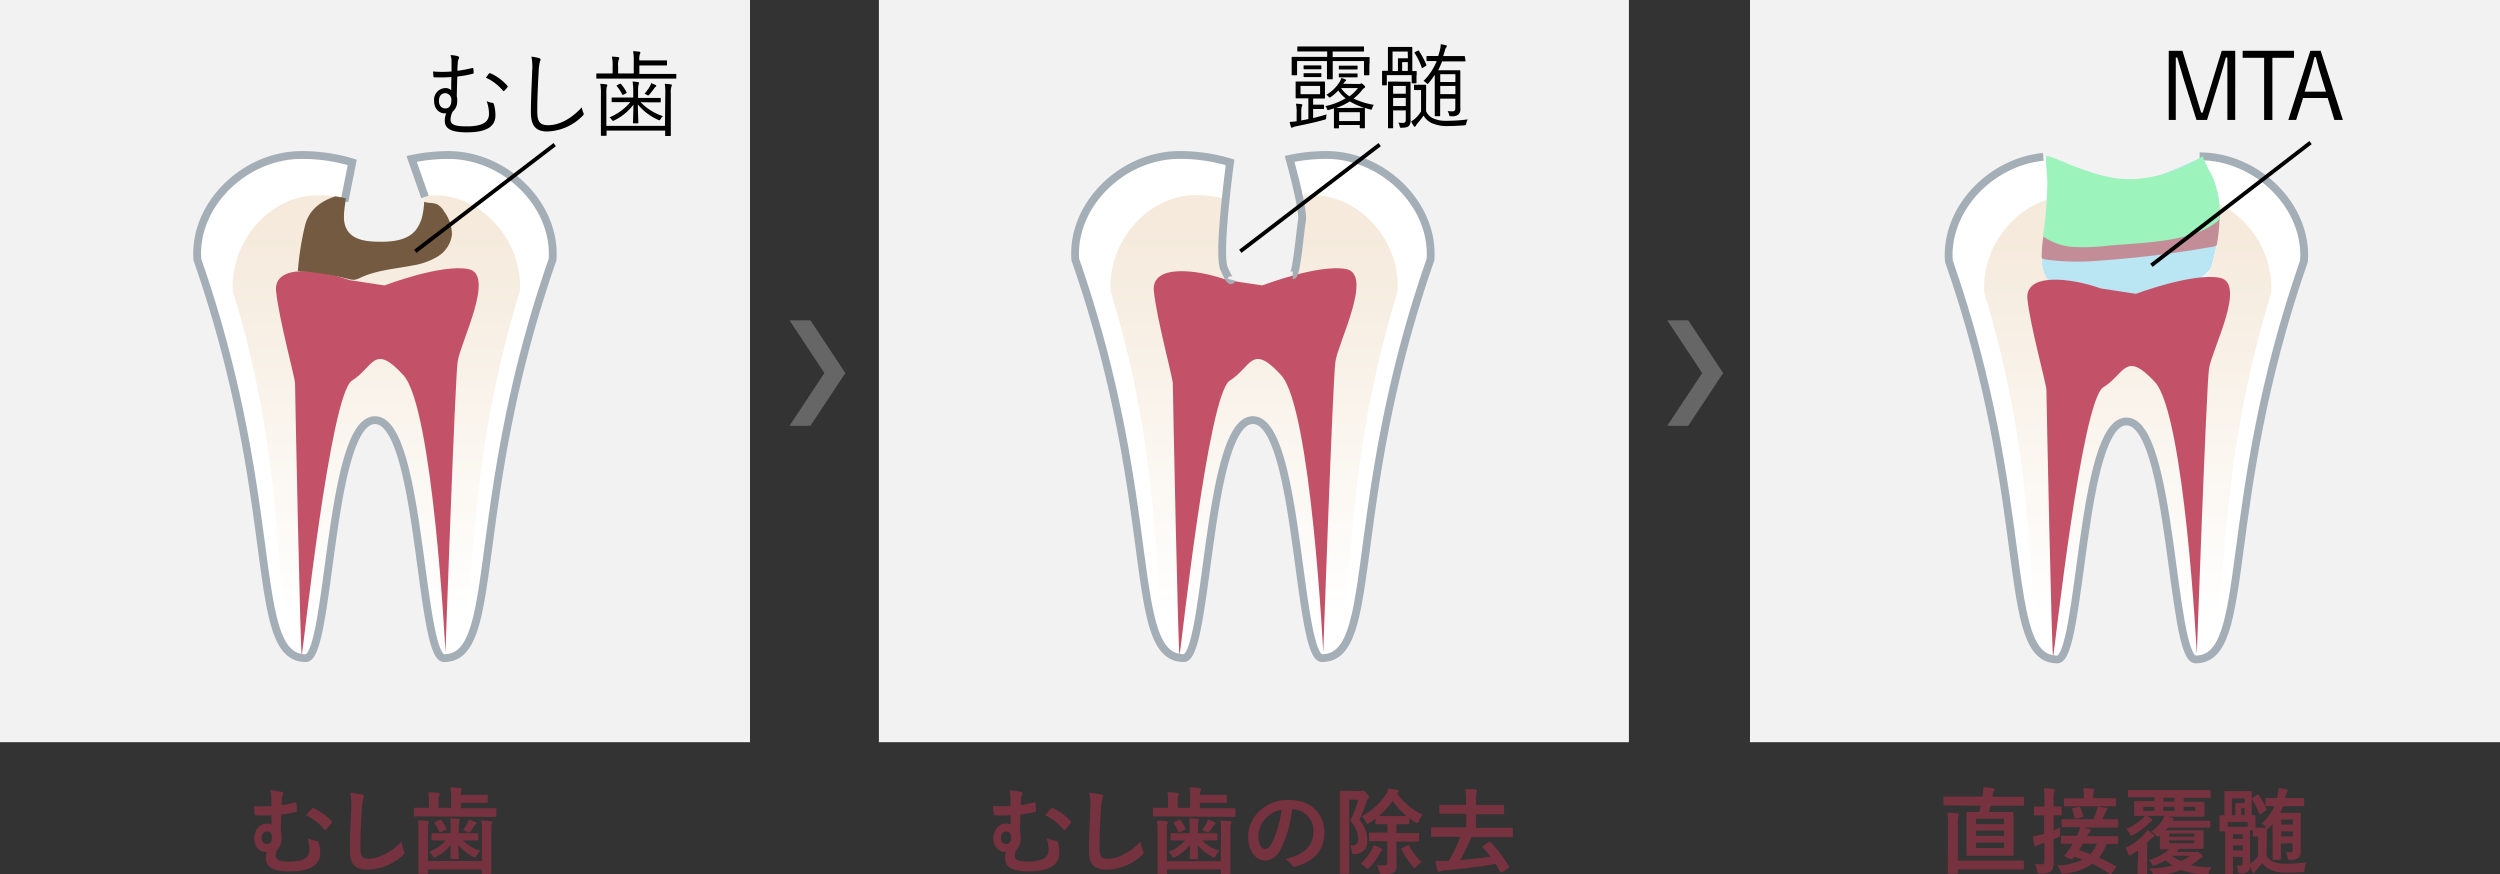 <svg id="レイヤー_1" data-name="レイヤー 1" xmlns="http://www.w3.org/2000/svg" xmlns:xlink="http://www.w3.org/1999/xlink" viewBox="0 0 640 223.8"><rect x="0" y="0" width="640" height="223.8" fill="#333333" stroke="none"/><defs><style>.cls-1{fill:#f2f2f2;}.cls-2{fill:#fff;}.cls-3{fill:url(#名称未設定グラデーション_29);}.cls-4{fill:#c35268;}.cls-14,.cls-5{fill:none;stroke-miterlimit:10;}.cls-5{stroke:#a4aeb7;stroke-width:2px;}.cls-6{fill:#bae5f3;}.cls-7{fill:#c38d97;}.cls-8{fill:url(#名称未設定グラデーション_29-2);}.cls-9{fill:#9cf3bc;}.cls-10{fill:#76323f;}.cls-11{fill:#666;}.cls-12{fill:url(#名称未設定グラデーション_29-3);}.cls-13{fill:#735a41;}.cls-14{stroke:#000;}</style><linearGradient id="名称未設定グラデーション_29" x1="321.06" y1="157.83" x2="321.06" y2="58.79" gradientUnits="userSpaceOnUse"><stop offset="0" stop-color="#fff"/><stop offset="1" stop-color="#f5eadc"/></linearGradient><linearGradient id="名称未設定グラデーション_29-2" x1="544.7" y1="158.26" x2="544.7" y2="59.93" xlink:href="#名称未設定グラデーション_29"/><linearGradient id="名称未設定グラデーション_29-3" x1="96.35" y1="157.83" x2="96.35" y2="58.79" xlink:href="#名称未設定グラデーション_29"/></defs><title>pic--01</title><rect class="cls-1" width="192" height="190"/><rect class="cls-1" x="225" width="192" height="190"/><rect class="cls-1" x="448" width="192" height="190"/><path class="cls-2" d="M339.45,39.67a45.49,45.49,0,0,0-9.46,1,17.58,17.58,0,0,1,2.95,14.1c-.32,1.53.26,14.57-.75,15.76-2.25,2.65-6.29,4-9.76,3.92-2.84-.05-7.66-.11-9.27-2.45-1.34-1.94-.44-17.38-.09-19.71.45-2.93.43-7.5,1.59-10.8A44.54,44.54,0,0,0,302,39.67c-14.76,0-27.76,12.88-26.72,26.8,21.86,62.66,13,102,27.76,102,6.28,0,5.9-60.92,17.7-60.92s11.41,60.92,17.7,60.92c14.76,0,5.9-39.34,27.76-102C367.2,52.55,354.2,39.67,339.45,39.67Z"/><path class="cls-3" d="M336.2,50c-1,0-1.93,0-2.9.13a18.63,18.63,0,0,1-.37,4.68c-.32,1.53-.84,13.85-1.86,15-2.25,2.65-6.17,2.95-9.64,2.88-2.84-.05-6.09-.43-7.7-2.77-1.34-1.94-1-15.3-.68-17.64.07-.46.13-1,.18-1.49a32.5,32.5,0,0,0-7.32-.84C294,50,283.49,61.81,284.33,74.63c17.66,57.68,7.46,93.15,19.38,93.15,5.08,0,7.71-61,17.25-61S332.64,167,337.71,167c11.92,0,2.41-34.73,20.08-92.41C358.63,61.81,348.12,50,336.2,50Z"/><path class="cls-4" d="M314.12,71.7c-7.63-2.78-19.43-4.18-18.74,2.78s4.86,22.28,4.86,23.67,1.39,71,1.73,69.62,7.29-66.84,12.84-70.32,5.55-9.75,13.18-1.39,10.76,71,10.76,71,2.43-69.62,3.12-74.5,9.72-22.28,2.78-23.67-21.51,4.18-21.51,4.18Z"/><path class="cls-5" d="M315.26,71.62s-.24,1-1.9-2.86,1.54-27.19,1.54-27.19A44.46,44.46,0,0,0,302,39.67c-14.76,0-27.76,12.88-26.72,26.8,21.86,62.66,13,102,27.76,102,6.28,0,5.9-60.92,17.7-60.92s11.41,60.92,17.7,60.92c14.76,0,5.9-39.34,27.76-102,1-13.92-12-26.8-26.72-26.8a45.52,45.52,0,0,0-9.35,1s3.65,13.08,3.18,15.71-1.42,14.08-2.37,14.08"/><path class="cls-6" d="M521.93,40.48c4.45-.09,19.19,6.11,22.18,6.39,6,.56,19.48-7.13,20.46-6.7a6,6,0,0,1,2,1.62,19.87,19.87,0,0,1-3.3,29.32,33.14,33.14,0,0,1-11.08,4.65,47.61,47.61,0,0,1-15.14,1.87,23.26,23.26,0,0,1-14-5.45,8.52,8.52,0,0,1-2-2.45c-.88-1.75-.77-3.82-.64-5.78l1.3-19.27c.11-1.62-.59-2.76-.51-4.39C522.09,40.28,521,40.5,521.93,40.48Z"/><path class="cls-2" d="M563.88,40a32.62,32.62,0,0,0,2.3,4.86c3.2,6.63,2.21,14.49.4,21.63-.81,3.21-2,6.71-4.92,8.3a12.42,12.42,0,0,1-5.7,1.1A187.61,187.61,0,0,1,531.13,75a11.61,11.61,0,0,1-4.79-1.24,8.27,8.27,0,0,1-3.58-6.15,28.24,28.24,0,0,1,.41-7.34,123.94,123.94,0,0,0,1.06-13.54c0-1.71-.37-4.25-.38-6.64-14,1-25.95,13.37-24.95,26.74,21.86,62.67,13,102,27.76,102,6.28,0,5.9-60.93,17.7-60.93s11.41,60.93,17.7,60.93c14.76,0,5.9-39.34,27.76-102C590.83,53.15,578.3,40.48,563.88,40Z"/><path class="cls-7" d="M521.56,59.31c5.33-.91,10.79-.12,16.2-.28,10.75-.31,21.18-4.32,31.94-4.24a14,14,0,0,1,.61,3.81,4.72,4.72,0,0,1-1.45,3.47,6.9,6.9,0,0,1-3.43,1.27,269.6,269.6,0,0,1-27.62,3.35,61.46,61.46,0,0,1-11.86,0c-1.34-.17-3.54-.11-4.15-1.42C521.12,63.77,521.5,60.92,521.56,59.31Z"/><path class="cls-8" d="M568.14,52.25a43.06,43.06,0,0,1-1.55,14.28c-.81,3.21-2,6.71-4.92,8.3a12.42,12.42,0,0,1-5.7,1.1A187.61,187.61,0,0,1,531.13,75a11.61,11.61,0,0,1-4.79-1.24,8.27,8.27,0,0,1-3.58-6.15,28.24,28.24,0,0,1,.41-7.34c.41-3,.69-6.06.87-9.11-9.45,2.93-16.78,13-16.07,23.82,17.66,57.68,7.46,93.16,19.38,93.16,5.08,0,7.71-61,17.25-61s11.68,60.28,16.76,60.28c11.92,0,2.41-34.74,20.08-92.42A24.06,24.06,0,0,0,568.14,52.25Z"/><path class="cls-4" d="M537.76,73.83c-7.63-2.73-19.43-4.1-18.74,2.73s4.86,21.87,4.86,23.24,1.39,69.71,1.73,68.34,7.29-65.61,12.84-69,5.55-9.57,13.18-1.37,10.76,69.71,10.76,69.71,2.43-68.34,3.12-73.12,9.72-21.87,2.78-23.24-21.51,4.1-21.51,4.1Z"/><path class="cls-5" d="M523.09,40.14c-13.67,1.36-25.16,13.56-24.18,26.68,21.86,62.67,13,102,27.76,102,6.28,0,5.9-60.93,17.7-60.93s11.41,60.93,17.7,60.93c14.76,0,5.9-39.34,27.76-102,1-13.93-12-26.81-26.72-26.81"/><path class="cls-9" d="M563.88,40a32.62,32.62,0,0,0,2.3,4.86,23.57,23.57,0,0,1,2,11.35c-3.27,2.91-7.66,4.22-12,5-5.41,1-10.92,1.19-16.39,1.67a51.75,51.75,0,0,1-9,.34,15.12,15.12,0,0,1-7.71-2.68l0-.31a123.94,123.94,0,0,0,1.06-13.54c0-1.71-.37-4.25-.38-6.64.59-1,11.21,5.59,20.75,5.81C554.77,46.12,563.88,40,563.88,40Z"/><path class="cls-10" d="M69.47,204.31a6.34,6.34,0,0,0-.29-2,15.54,15.54,0,0,1,2.84.41c.31.07.5.22.5.41a1.16,1.16,0,0,1-.19.55,2,2,0,0,0-.19.82c0,.46,0,.84,0,1.61,1.1-.17,2.12-.36,3.29-.65.41-.1.43,0,.45.29A14.41,14.41,0,0,1,76,207.5c0,.29-.1.34-.29.38a33,33,0,0,1-3.69.65c-.07,1.73-.1,2.64-.14,4.32a5,5,0,0,1,.21,1.61,4.15,4.15,0,0,1-1.14,3.12,3,3,0,0,0-.33,1.44c0,.94.48,1.56,3.12,1.56,3.62,0,5.48-.91,5.48-2.83a10.13,10.13,0,0,0-.5-3.17,8,8,0,0,0,2.41.7.59.59,0,0,1,.48.43,9.38,9.38,0,0,1,.36,2.64c0,3-2.41,4.73-7.89,4.73-4.22,0-6-1.08-6-3.41a4.83,4.83,0,0,1,.24-1.58,1.8,1.8,0,0,1-.38,0c-1.64,0-2.86-1.56-2.86-3.46,0-2.14,1.41-3.77,3.17-3.77a3.49,3.49,0,0,1,1.26.19c0-.79,0-1.54,0-2.33-1.5.07-2.81.07-4,0-.21,0-.29-.1-.31-.36-.07-.48-.14-1.18-.21-2a34.82,34.82,0,0,0,4.5,0ZM67,214.48c0,1,.5,1.61,1.38,1.58s1.24-.7,1.22-1.75c0-.89-.48-1.46-1.29-1.46S67,213.52,67,214.48ZM79.86,207a.36.36,0,0,1,.5-.1,15.15,15.15,0,0,1,4.5,3.29.33.33,0,0,1,.12.24.51.51,0,0,1-.12.26,11.94,11.94,0,0,1-1.36,1.66.36.36,0,0,1-.26.14c-.07,0-.17-.07-.26-.19a14.64,14.64,0,0,0-4.65-3.62C78.93,208,79.53,207.33,79.86,207Z"/><path class="cls-10" d="M92.62,203.37c.41.1.57.22.57.46a2.34,2.34,0,0,1-.24.79,14.47,14.47,0,0,0-.33,2.93c-.24,3.7-.36,6.14-.36,9.29,0,2.42.29,3,2.19,3,2.12,0,5.43-1.3,8.34-4.42a8.37,8.37,0,0,0,.55,2.28,1.58,1.58,0,0,1,.19.58c0,.22-.09.41-.48.74a13.56,13.56,0,0,1-9,3.6c-3.05,0-4.48-1.22-4.48-4.9,0-4,.21-7.49.33-10.37a16.06,16.06,0,0,0-.24-4.39A24.32,24.32,0,0,1,92.62,203.37Z"/><path class="cls-10" d="M109.21,209c-2.12,0-2.86,0-3,0s-.26,0-.26-.26v-1.68c0-.24,0-.26.26-.26s.88,0,3,0h.6v-1.32a11.49,11.49,0,0,0-.19-2.66c.91,0,1.76.07,2.57.17.24,0,.41.17.41.29a.78.78,0,0,1-.17.48,2.76,2.76,0,0,0-.14,1.32v1.73h3.19v-2.54a13.71,13.71,0,0,0-.17-2.71c.88,0,1.76.12,2.55.22.24,0,.38.14.38.24a.92.92,0,0,1-.14.46,2.07,2.07,0,0,0-.14,1h3.65c2,0,2.84,0,3,0s.24,0,.24.26v1.54c0,.24,0,.26-.24.26s-.93,0-3,0H118v1.37h5.82c2.12,0,2.86,0,3,0s.26,0,.26.26v1.68c0,.24,0,.26-.26.26s-.88,0-3,0Zm14.16,3.6a14.8,14.8,0,0,0-.14-2.54c.88,0,1.69.07,2.48.17.21,0,.31.12.31.26a1.13,1.13,0,0,1-.14.48,5.79,5.79,0,0,0-.1,1.61v7c0,2.52,0,3.79,0,3.91s0,.26-.26.26h-1.93c-.24,0-.26,0-.26-.26v-.91H109.54v.86c0,.26,0,.29-.26.29h-1.91c-.24,0-.26,0-.26-.29s0-1.34,0-3.79v-7.08A14.4,14.4,0,0,0,107,210c.91,0,1.69.07,2.48.17.21,0,.31.12.31.26a1,1,0,0,1-.14.46,6.08,6.08,0,0,0-.1,1.63v7.9h13.82Zm-9.65,2.54c-2.12,0-2.86,0-3,0s-.24,0-.24-.26v-1.3c0-.24,0-.26.24-.26s.88,0,3,0h1.64v-1.15c0-.89,0-1.61-.14-2.66a19.56,19.56,0,0,1,2.1.14c.24,0,.36.14.36.26a2.45,2.45,0,0,1-.14.6,7.94,7.94,0,0,0-.09,1.66v1.15h1.74c2.15,0,2.88,0,3,0s.24,0,.24.26v1.3c0,.24,0,.26-.24.26s-.88,0-3,0h-.62a9.89,9.89,0,0,0,4.41,2.66A5.49,5.49,0,0,0,122,219c-.19.34-.31.48-.5.48a1.18,1.18,0,0,1-.52-.22,10.71,10.71,0,0,1-3.65-3c0,1.68.12,3,.12,3.38s0,.26-.26.26h-1.64c-.24,0-.26,0-.26-.26s.07-1.7.09-3.38a10.27,10.27,0,0,1-3.58,3,1.72,1.72,0,0,1-.62.24c-.17,0-.26-.14-.45-.46a3.72,3.72,0,0,0-.88-1,11,11,0,0,0,4.27-2.9Zm-1.14-5.26c.26-.12.31-.1.48.14a12.1,12.1,0,0,1,1.19,2c.1.22.1.29-.21.43l-1.1.55c-.31.14-.41.12-.52-.14a12.16,12.16,0,0,0-1.14-2.06c-.12-.19-.12-.24.17-.38Zm7.1.82a3.9,3.9,0,0,0,.33-.91c.74.26,1.12.41,1.67.65.21.1.29.14.29.26a.41.41,0,0,1-.19.34,1.7,1.7,0,0,0-.36.43c-.24.36-.52.79-.91,1.27-.21.26-.31.41-.45.41a1.5,1.5,0,0,1-.57-.26,4.6,4.6,0,0,0-1-.38A15.17,15.17,0,0,0,119.67,210.72Z"/><path class="cls-10" d="M258.68,204.31a6.34,6.34,0,0,0-.29-2,15.54,15.54,0,0,1,2.84.41c.31.07.5.22.5.41a1.16,1.16,0,0,1-.19.55,2,2,0,0,0-.19.82c0,.46,0,.84,0,1.61,1.1-.17,2.12-.36,3.29-.65.41-.1.43,0,.45.29a14.41,14.41,0,0,1,.12,1.73c0,.29-.1.34-.29.38a33,33,0,0,1-3.69.65c-.07,1.73-.1,2.64-.14,4.32a5,5,0,0,1,.21,1.61,4.15,4.15,0,0,1-1.14,3.12,3,3,0,0,0-.33,1.44c0,.94.48,1.56,3.12,1.56,3.62,0,5.48-.91,5.48-2.83a10.13,10.13,0,0,0-.5-3.17,8,8,0,0,0,2.41.7.59.59,0,0,1,.48.43,9.38,9.38,0,0,1,.36,2.64c0,3-2.41,4.73-7.89,4.73-4.22,0-6-1.08-6-3.41a4.83,4.83,0,0,1,.24-1.58,1.8,1.8,0,0,1-.38,0c-1.64,0-2.86-1.56-2.86-3.46,0-2.14,1.41-3.77,3.17-3.77a3.49,3.49,0,0,1,1.26.19c0-.79,0-1.54,0-2.33-1.5.07-2.81.07-4,0-.21,0-.29-.1-.31-.36-.07-.48-.14-1.18-.21-2a34.82,34.82,0,0,0,4.5,0Zm-2.43,10.18c0,1,.5,1.61,1.38,1.58s1.24-.7,1.22-1.75c0-.89-.48-1.46-1.29-1.46S256.25,213.52,256.25,214.48ZM269.08,207a.36.36,0,0,1,.5-.1,15.15,15.15,0,0,1,4.5,3.29.33.33,0,0,1,.12.24.51.51,0,0,1-.12.26,12,12,0,0,1-1.36,1.66.37.37,0,0,1-.26.14c-.07,0-.17-.07-.26-.19a14.64,14.64,0,0,0-4.65-3.62C268.15,208,268.74,207.33,269.08,207Z"/><path class="cls-10" d="M281.83,203.37c.41.1.57.22.57.46a2.34,2.34,0,0,1-.24.79,14.47,14.47,0,0,0-.33,2.93c-.24,3.7-.36,6.14-.36,9.29,0,2.42.29,3,2.19,3,2.12,0,5.43-1.3,8.34-4.42a8.37,8.37,0,0,0,.55,2.28,1.58,1.58,0,0,1,.19.58c0,.22-.09.41-.48.74a13.56,13.56,0,0,1-9,3.6c-3.05,0-4.48-1.22-4.48-4.9,0-4,.21-7.49.33-10.37a16.06,16.06,0,0,0-.24-4.39A24.32,24.32,0,0,1,281.83,203.37Z"/><path class="cls-10" d="M298.42,209c-2.12,0-2.86,0-3,0s-.26,0-.26-.26v-1.68c0-.24,0-.26.26-.26s.88,0,3,0h.6v-1.32a11.49,11.49,0,0,0-.19-2.66c.91,0,1.76.07,2.57.17.24,0,.41.17.41.29a.78.78,0,0,1-.17.48,2.76,2.76,0,0,0-.14,1.32v1.73h3.19v-2.54a13.71,13.71,0,0,0-.17-2.71c.88,0,1.76.12,2.55.22.24,0,.38.14.38.24a.92.92,0,0,1-.14.46,2.07,2.07,0,0,0-.14,1h3.65c2,0,2.84,0,3,0s.24,0,.24.26v1.54c0,.24,0,.26-.24.26s-.93,0-3,0h-3.65v1.37H313c2.12,0,2.86,0,3,0s.26,0,.26.26v1.68c0,.24,0,.26-.26.26s-.88,0-3,0Zm14.16,3.6a14.92,14.92,0,0,0-.14-2.54c.88,0,1.69.07,2.48.17.21,0,.31.12.31.26a1.13,1.13,0,0,1-.14.48,5.79,5.79,0,0,0-.1,1.61v7c0,2.52,0,3.79,0,3.91s0,.26-.26.26h-1.93c-.24,0-.26,0-.26-.26v-.91H298.76v.86c0,.26,0,.29-.26.29h-1.91c-.24,0-.26,0-.26-.29s0-1.34,0-3.79v-7.08a14.4,14.4,0,0,0-.17-2.52c.91,0,1.69.07,2.48.17.21,0,.31.12.31.26a1,1,0,0,1-.14.46,6.08,6.08,0,0,0-.1,1.63v7.9h13.82Zm-9.65,2.54c-2.12,0-2.86,0-3,0s-.24,0-.24-.26v-1.3c0-.24,0-.26.24-.26s.88,0,3,0h1.64v-1.15c0-.89,0-1.61-.14-2.66a19.56,19.56,0,0,1,2.1.14c.24,0,.36.14.36.26a2.45,2.45,0,0,1-.14.6,7.94,7.94,0,0,0-.09,1.66v1.15h1.74c2.15,0,2.88,0,3,0s.24,0,.24.26v1.3c0,.24,0,.26-.24.26s-.88,0-3,0h-.62a9.89,9.89,0,0,0,4.41,2.66,5.49,5.49,0,0,0-.93,1.22c-.19.34-.31.48-.5.48a1.18,1.18,0,0,1-.52-.22,10.71,10.71,0,0,1-3.65-3c0,1.68.12,3,.12,3.38s0,.26-.26.26h-1.64c-.24,0-.26,0-.26-.26s.07-1.7.09-3.38a10.27,10.27,0,0,1-3.58,3,1.72,1.72,0,0,1-.62.24c-.17,0-.26-.14-.45-.46a3.72,3.72,0,0,0-.88-1,11,11,0,0,0,4.27-2.9Zm-1.14-5.26c.26-.12.31-.1.48.14a12.1,12.1,0,0,1,1.19,2c.1.22.1.29-.21.43l-1.1.55c-.31.14-.41.12-.52-.14a12.16,12.16,0,0,0-1.14-2.06c-.12-.19-.12-.24.17-.38Zm7.1.82a3.9,3.9,0,0,0,.33-.91c.74.26,1.12.41,1.67.65.21.1.29.14.29.26a.41.41,0,0,1-.19.34,1.7,1.7,0,0,0-.36.43c-.24.36-.52.79-.91,1.27-.21.26-.31.41-.45.41a1.5,1.5,0,0,1-.57-.26,4.6,4.6,0,0,0-1-.38A15.17,15.17,0,0,0,308.89,210.72Z"/><path class="cls-10" d="M330.79,207.16a30.19,30.19,0,0,1-3,10.35c-1,1.8-2.26,2.76-4.05,2.76-2.1,0-4.22-2.26-4.22-6.17a8.87,8.87,0,0,1,2.69-6.24,10.39,10.39,0,0,1,7.75-3.07c5.72,0,9.08,3.55,9.08,8.33,0,4.46-2.5,7.27-7.34,8.74-.5.14-.71,0-1-.43a5.06,5.06,0,0,0-1.67-1.51c4-1,7.2-2.64,7.2-7.18a5.44,5.44,0,0,0-5.34-5.57ZM324,209.49a6.94,6.94,0,0,0-1.86,4.44c0,2.21.88,3.43,1.62,3.43s1.14-.31,1.79-1.46a27.57,27.57,0,0,0,2.53-8.59A7.16,7.16,0,0,0,324,209.49Z"/><path class="cls-10" d="M348.13,202.51a1.08,1.08,0,0,0,.48-.07.6.6,0,0,1,.31-.07c.17,0,.36.1.91.7s.57.82.57,1a.63.63,0,0,1-.21.43,2.25,2.25,0,0,0-.43.94A40.37,40.37,0,0,1,348,209.9a7.78,7.78,0,0,1,2,5.35,3.08,3.08,0,0,1-3.12,3.38c-.74,0-.74,0-.81-.72a2.79,2.79,0,0,0-.5-1.44c1.5.07,2.14-.43,2.14-1.68s-.31-2.57-2-4.73a29.25,29.25,0,0,0,2-5.35h-2.31V218.3c0,3.29,0,5,0,5.16s0,.24-.26.24h-1.88c-.24,0-.26,0-.26-.24s0-1.8,0-5.14V207.93c0-3.38,0-5,0-5.21s0-.26.26-.26.74,0,1.91,0ZM351,217.87a6.14,6.14,0,0,0,.62-1.51,10.54,10.54,0,0,1,1.81.72c.24.12.43.26.43.41a.57.57,0,0,1-.24.36,3.36,3.36,0,0,0-.48.77,15.79,15.79,0,0,1-2.45,3.38c-.29.29-.43.43-.57.43s-.26-.12-.52-.38a4.73,4.73,0,0,0-1.33-.91A13.67,13.67,0,0,0,351,217.87Zm2.88-2.54c-2.22,0-3,0-3.12,0s-.29,0-.29-.26v-1.66c0-.24,0-.26.29-.26s.91,0,3.12,0h1.31V211h-.26c-1.81,0-2.38,0-2.53,0s-.26,0-.26-.29v-1.13c-.5.38-1,.72-1.53,1.06a1.31,1.31,0,0,1-.55.26c-.14,0-.24-.17-.45-.58a4.34,4.34,0,0,0-1-1.34,16.88,16.88,0,0,0,6.24-5.74,5.57,5.57,0,0,0,.57-1.34,22.07,22.07,0,0,1,2.26.34c.26.07.38.17.38.31a.42.42,0,0,1-.24.36.64.64,0,0,0-.19.17,16.27,16.27,0,0,0,6.53,5.45,5.41,5.41,0,0,0-.91,1.63c-.17.41-.24.58-.41.58a1.19,1.19,0,0,1-.55-.24,17.37,17.37,0,0,1-1.53-1.08v1.3c0,.26,0,.29-.29.29s-.72,0-2.53,0h-.45v2.26h2.38c2.22,0,3,0,3.15,0s.26,0,.26.26v1.66c0,.24,0,.26-.26.26s-.93,0-3.15,0h-2.38v2.33c0,1.49.07,2.57.07,3.53a2.33,2.33,0,0,1-.71,2c-.45.31-1.12.43-2.76.48-.76,0-.79,0-1-.74a4.84,4.84,0,0,0-.64-1.58,17.61,17.61,0,0,0,1.86.1c.64,0,.83-.17.83-.74v-5.38Zm4.08-6.41c1.14,0,1.76,0,2.12,0a19.32,19.32,0,0,1-3.58-3.91,19.41,19.41,0,0,1-3.5,3.91c.38,0,1,0,1.93,0Zm2.38,7.51c.26-.1.26-.1.41.12a19.12,19.12,0,0,0,3.19,4.2,6.34,6.34,0,0,0-1.33,1.06c-.26.29-.38.43-.5.43s-.24-.14-.45-.43a21.86,21.86,0,0,1-2.86-4.32c-.12-.24-.07-.31.24-.46Z"/><path class="cls-10" d="M381.12,215.59c.26-.17.31-.12.48,0a32.85,32.85,0,0,1,4.7,6.24c.12.22.12.29-.19.48l-1.53.94a1.11,1.11,0,0,1-.33.12c-.07,0-.12,0-.19-.14-.38-.7-.76-1.39-1.19-2.06-3.89.67-8.51,1.25-12.7,1.61a4.35,4.35,0,0,0-1.43.26.72.72,0,0,1-.38.12c-.17,0-.31-.12-.38-.36-.19-.77-.36-1.61-.5-2.42a20.8,20.8,0,0,0,2.5,0l.93,0a41.5,41.5,0,0,0,2.93-6.14h-4.24c-2.14,0-2.88,0-3,0s-.26,0-.26-.29v-1.85c0-.26,0-.29.26-.29s.88,0,3,0h5.77v-3.5H372c-2.34,0-3.15,0-3.29,0s-.24,0-.24-.26V206.3c0-.24,0-.26.24-.26s1,0,3.29,0h3.31V205a15.25,15.25,0,0,0-.19-3c.91,0,1.83,0,2.67.14.19,0,.33.14.33.26a1.21,1.21,0,0,1-.12.5,7.11,7.11,0,0,0-.17,1.94v1.22h3.69c2.34,0,3.15,0,3.29,0s.24,0,.24.26v1.85c0,.24,0,.26-.24.26s-1,0-3.29,0h-3.69v3.5H384c2.15,0,2.86,0,3,0s.29,0,.29.29V214c0,.26,0,.29-.29.29s-.86,0-3,0h-7.34a50.27,50.27,0,0,1-2.84,5.9c2.74-.24,5.51-.58,7.75-.89-.62-.82-1.26-1.61-2-2.4-.19-.19-.14-.22.17-.41Z"/><path class="cls-10" d="M500.83,206.2c-2.17,0-2.91,0-3.05,0s-.26,0-.26-.26v-1.75c0-.24,0-.26.26-.26s.88,0,3.05,0h6.67l.07-.38a14.66,14.66,0,0,0,.14-2,25.23,25.23,0,0,1,2.57.26c.21,0,.33.14.33.29a.65.65,0,0,1-.19.38,1.57,1.57,0,0,0-.31.86L510,204h4.84c2.17,0,2.91,0,3.05,0s.26,0,.26.26V206c0,.24,0,.26-.26.26s-.88,0-3.05,0h-5.27c-.12.55-.24,1.08-.38,1.61h2.93c2.15,0,2.91,0,3.08,0s.26,0,.26.26,0,.91,0,2.59v5.5c0,1.7,0,2.45,0,2.57s0,.29-.26.29-.93,0-3.08,0h-5.36c-2.17,0-2.91,0-3.05,0s-.29,0-.29-.29,0-.86,0-2.57v-5.5c0-1.68,0-2.45,0-2.59s0-.26.29-.26.88,0,3,0l.36-1.61Zm-2.12,4.85a16.83,16.83,0,0,0-.19-3c.9,0,1.74.07,2.57.17.24,0,.38.14.38.26a1.46,1.46,0,0,1-.14.5,6.25,6.25,0,0,0-.14,2v9.34h13.35c2.36,0,3.17,0,3.31,0s.26,0,.26.26v1.75c0,.24,0,.26-.26.26s-1,0-3.31,0H501.19v.84c0,.24,0,.26-.29.26h-2c-.24,0-.26,0-.26-.26s0-.89,0-2.57Zm7.17-.07H513v-1.37h-7.15Zm7.15,3v-1.37h-7.15V214Zm0,1.73h-7.15v1.37H513Z"/><path class="cls-10" d="M525.69,215.92c0,2.3.07,3.6.07,4.8s-.24,1.94-.79,2.38-1,.53-2.55.53c-.76,0-.76,0-.91-.72a7.08,7.08,0,0,0-.6-1.73,13.14,13.14,0,0,0,1.84.07c.5,0,.6-.17.6-.84v-4.63l-1,.31a4.41,4.41,0,0,0-.83.41.64.64,0,0,1-.41.14c-.14,0-.26-.07-.31-.29a20.63,20.63,0,0,1-.36-2.26,12.28,12.28,0,0,0,2.19-.46l.67-.19v-4.7H523c-1.48,0-1.93,0-2.07,0s-.24,0-.24-.26v-1.75c0-.24,0-.26.24-.26s.6,0,2.07,0h.38v-1.27a22.88,22.88,0,0,0-.19-3.41,19.18,19.18,0,0,1,2.43.19c.24,0,.41.12.41.24a1.25,1.25,0,0,1-.17.5,7.44,7.44,0,0,0-.14,2.42v1.32c1.24,0,1.67,0,1.81,0s.26,0,.26.26v1.75c0,.24,0,.26-.26.26s-.57,0-1.81,0v3.86c.55-.24,1.14-.48,1.74-.77a16.93,16.93,0,0,0-.14,1.8c0,.48,0,.53-.43.7l-1.17.53Zm16.54-.17c0,.26,0,.29-.24.29l-2.69,0a11.73,11.73,0,0,1-2,3.5,35.84,35.84,0,0,1,4.29,2.18c.12.07.19.12.19.19s-.07.14-.17.29l-1,1.39c-.14.19-.21.24-.29.24a.33.33,0,0,1-.21-.1,30.7,30.7,0,0,0-4.51-2.59,14.64,14.64,0,0,1-7.15,2.5l-.48,0c-.21,0-.31-.17-.5-.67a4.69,4.69,0,0,0-.86-1.39,17,17,0,0,0,6.51-1.51c-.67-.26-1.36-.5-2.07-.74l-.19.22c-.29.38-.41.55-.91.31l-1.07-.48c-.29-.12-.4-.22-.4-.31s0-.14.14-.26c.4-.48.93-1.15,1.31-1.7.21-.34.45-.7.69-1.1l-2.77,0c-.21,0-.24,0-.24-.29V214.2c0-.22,0-.24.24-.24s1,0,3.27,0h.57l.19-.36a10.32,10.32,0,0,0,.64-1.85h-1.26c-2.31,0-3.1,0-3.24,0s-.26,0-.26-.26V210c0-.26,0-.29.26-.29s.93,0,3.24,0h4.67a15.62,15.62,0,0,0,.81-2.14,4.65,4.65,0,0,0,.19-1.1c.86.1,1.45.19,2.17.34.24,0,.41.1.41.26s-.14.26-.21.34a1.4,1.4,0,0,0-.29.5c-.29.7-.48,1.18-.79,1.8h.55c2.29,0,3.1,0,3.24,0s.24,0,.24.29v1.58c0,.24,0,.26-.24.26s-1,0-3.24,0h-5.29l1.46.43c.19.07.29.17.29.34s-.1.29-.29.43a2.55,2.55,0,0,0-.6.89l-.07.12h4.48c2.31,0,3.12,0,3.27,0s.24,0,.24.24Zm-10.42-9.34c-2.26,0-3.05,0-3.19,0s-.26,0-.26-.26v-1.54c0-.22,0-.24.26-.24s.93,0,3.19,0h1.64v-.65a9,9,0,0,0-.14-1.94c.88,0,1.62.07,2.41.14.26,0,.41.12.41.24a.76.76,0,0,1-.14.38,2.83,2.83,0,0,0-.14,1.15v.67h2.41c2.24,0,3,0,3.17,0s.26,0,.26.24v1.54c0,.24,0,.26-.26.26s-.93,0-3.17,0Zm-.26,3.14c-.26.07-.36.07-.43-.19a13,13,0,0,0-.67-2.06c-.1-.24-.07-.31.21-.38l1.36-.34c.31-.07.38-.07.48.12a13.19,13.19,0,0,1,.81,2.09c.07.24,0,.34-.26.41Zm1.67,6.43c-.33.6-.64,1.15-1,1.68,1,.29,1.91.6,2.86,1A8.37,8.37,0,0,0,536.8,216Z"/><path class="cls-10" d="M547.36,219.12c0-.41,0-.91,0-1.42-.53.36-1.07.72-1.67,1.08a1.54,1.54,0,0,1-.57.22c-.14,0-.19-.12-.31-.46a4.6,4.6,0,0,0-.71-1.46,15.64,15.64,0,0,0,4.91-3.62,6.61,6.61,0,0,0,.71-1,11.81,11.81,0,0,1,1.5,1.15.72.72,0,0,1,.26.43c0,.14-.1.24-.29.31a2,2,0,0,0-.67.5l-.86.91v5.38c0,1.54,0,2.26,0,2.4s0,.26-.29.26h-1.88c-.24,0-.26,0-.26-.26s0-.86,0-2.4Zm5.27-5.11a.6.6,0,0,1-.33.17c-.12,0-.24-.1-.41-.29a3.45,3.45,0,0,0-1.19-1,10,10,0,0,0,2.79-2.78,4.59,4.59,0,0,0,.6-1.25H549.6l1.1.7c.21.17.31.26.31.41s-.12.26-.29.34a2.41,2.41,0,0,0-.69.53,16,16,0,0,1-3.88,2.86,1.76,1.76,0,0,1-.57.24c-.14,0-.21-.14-.36-.43a5.69,5.69,0,0,0-.88-1.32,13.4,13.4,0,0,0,4.12-2.66,3,3,0,0,0,.6-.65l-2.46,0c-.24,0-.26,0-.26-.26s0-.41,0-1.22v-.86c0-.79,0-1.06,0-1.2s0-.26.26-.26,1,0,3.29,0h1.64v-1H548c-2.12,0-2.84,0-3,0s-.26,0-.26-.26v-1.3c0-.24,0-.26.26-.26s.86,0,3,0h14.68c2.12,0,2.84,0,3,0s.24,0,.24.26V204c0,.24,0,.26-.24.26s-.86,0-3,0H559v1h1.81c2.31,0,3.12,0,3.27,0s.26,0,.26.26,0,.41,0,1.2v.86c0,.82,0,1.08,0,1.22s0,.26-.26.26-1,0-3.27,0h-6l1.29.31c.14,0,.31.12.31.29s-.07.17-.21.31a.66.66,0,0,0-.12.14h6.53c2.12,0,2.84,0,3,0s.24,0,.24.29v1.18c0,.24,0,.26-.24.26s-.86,0-3,0H555a7.38,7.38,0,0,1-.57.72h6.48c2.07,0,2.76,0,2.93,0s.26,0,.26.26,0,.53,0,1.51v1.2c0,1,0,1.37,0,1.49s0,.29-.26.29-.86,0-2.93,0h-3c-.24.29-.5.55-.74.79h4.5a1.31,1.31,0,0,0,.45,0,1.19,1.19,0,0,1,.31-.1,1.75,1.75,0,0,1,.81.46c.45.41.69.62.69.79s-.14.22-.31.29a3.19,3.19,0,0,0-.81.58,13.93,13.93,0,0,1-2,1.42,32.22,32.22,0,0,0,5.29.48,3.9,3.9,0,0,0-.62,1.39c-.17.6-.19.6-.83.53a21.21,21.21,0,0,1-6.24-1.22,23,23,0,0,1-6.44,1.42c-.64.07-.64.07-.86-.48a4.66,4.66,0,0,0-.79-1.3,27.94,27.94,0,0,0,5.84-.79,12.85,12.85,0,0,1-1.72-1.34,17.75,17.75,0,0,1-2.72,1.27c-.6.22-.67.12-.91-.36a4.32,4.32,0,0,0-.67-1,12.51,12.51,0,0,0,5.17-2.74l-2.12,0c-.24,0-.26,0-.26-.29s0-.48,0-1.49v-1.56Zm-1.1-6.43v-1.06H548.7v1.06Zm5.15-3.38h-2.86v1h2.86Zm0,3.38v-1.06h-2.86v1.06Zm-1.38,5.83v.77h6.44v-.77Zm6.44,1.73H555.3v.74h6.44ZM556,219.07a8.76,8.76,0,0,0,2.36,1.34,13.56,13.56,0,0,0,2.36-1.34Zm6-12.55h-3v1.06h3Z"/><path class="cls-10" d="M580.23,219a3.27,3.27,0,0,0,1.6,1.56,7.73,7.73,0,0,0,3.36.55,39.6,39.6,0,0,0,5.29-.34,5.45,5.45,0,0,0-.48,1.68c-.12.77-.12.77-.86.82-1.62.1-2.6.12-3.62.12a9.48,9.48,0,0,1-4.41-.82,5.15,5.15,0,0,1-2-1.66c-.48.62-.86,1.08-1.45,1.78a2.52,2.52,0,0,0-.38.55c-.07.14-.17.26-.33.26a.37.37,0,0,1-.31-.26c-.24-.48-.43-.91-.62-1.39a1.88,1.88,0,0,1-.5,1.25,2.61,2.61,0,0,1-1.79.48c-.71,0-.71,0-.83-.72a4.22,4.22,0,0,0-.38-1.32,7,7,0,0,0,1,.07c.48,0,.6-.19.6-.67v-1.56h-2.48v1.39c0,1.78,0,2.62,0,2.76s0,.24-.26.24h-1.5c-.24,0-.26,0-.26-.24s0-.94,0-2.71v-6.14c0-.82,0-1.39,0-1.85h-1.17c-.24,0-.26,0-.26-.29s0-.41,0-2v-.55c0-.58,0-.89,0-1s0-.26.26-.26l1,0v-3.82c0-1.32,0-2,0-2.14s0-.26.26-.26.64,0,2.14,0h2.19c1.53,0,2,0,2.14,0s.26,0,.26.26,0,.79,0,2.14v3.79c.38,0,.6,0,.69,0s.26,0,.26.26,0,.41,0,.82v.62c0,.84,0,1.27,0,1.51a5.87,5.87,0,0,0,.79,0h.71c.83,0,1,0,1.17,0s.26,0,.26.26,0,.79,0,2.21Zm-9.94-8.57v1.25c.29,0,.79,0,1.64,0h1.91c.76,0,1.24,0,1.55,0V210.4Zm1.07-6v4.3h.88v-1.61c0-.79,0-1.15,0-1.3s0-.26.26-.26.43,0,1.07,0h1.07v-1.18Zm.29,9.1v1.2h2.48v-1.2Zm2.48,4.18v-1.27h-2.48v1.27Zm.48-9v-1.82h-.84v1.82ZM576,218c0,1.08,0,2.35,0,3.12a4.32,4.32,0,0,0,.86-.62,7.74,7.74,0,0,0,1.17-1.3v-5.09h-.48c-.38,0-.5,0-.6,0s-.24,0-.24-.24v-1.37h-.74c0,.5,0,1.27,0,2.38Zm1.83-14.5c.24-.14.31-.12.43.07a18.74,18.74,0,0,1,1.91,3.48c.12.24.1.26-.17.46l-1.19.82c-.14.1-.21.14-.29.14s-.12-.07-.19-.22a19.3,19.3,0,0,0-1.84-3.65c-.14-.19-.07-.24.19-.41Zm6.63,2.9a16,16,0,0,1-.74,1.7h2.84c1.5,0,2,0,2.14,0s.29,0,.29.26,0,1.08,0,3v3.17c0,1.13,0,2.33,0,3.1a2.34,2.34,0,0,1-.57,1.94,2.6,2.6,0,0,1-2,.53c-.74,0-.74,0-.86-.77a4.51,4.51,0,0,0-.38-1.22,8.18,8.18,0,0,0,1.1.07c.48,0,.62-.14.62-.65V215.9h-3v1.2c0,1.75,0,2.57,0,2.71s0,.29-.29.29h-1.57c-.24,0-.26,0-.26-.29s0-.89,0-2.69v-6.19l-.79.91c-.26.26-.38.38-.5.38s-.24-.14-.48-.48a4.2,4.2,0,0,0-1-.94,12.14,12.14,0,0,0,3.22-4.44l-2,0c-.24,0-.26,0-.26-.26v-1.56c0-.24,0-.26.26-.26s.76,0,2.67,0l.19-.77a9.18,9.18,0,0,0,.21-1.73c.79.07,1.38.17,2,.29.19,0,.36.12.36.29a.55.55,0,0,1-.17.38,2.41,2.41,0,0,0-.33.82l-.19.72h1.91c2,0,2.62,0,2.76,0s.24,0,.24.26v1.56c0,.24,0,.26-.24.26s-.79,0-2.76,0ZM584,209.8v1.3h3v-1.3Zm3,4.32v-1.3h-3v1.3Z"/><polygon class="cls-11" points="207.47 82 202.11 82 211.05 95.5 202.11 109 207.47 109 216.41 95.5 207.47 82"/><polygon class="cls-11" points="432.19 82 426.82 82 435.76 95.5 426.82 109 432.19 109 441.13 95.5 432.19 82"/><path class="cls-2" d="M114.74,39.67a45.49,45.49,0,0,0-9.46,1,17.58,17.58,0,0,1,2.95,14.1A9.52,9.52,0,0,1,106.36,59c-2.25,2.65-6.17,2.95-9.64,2.88-2.84-.05-6.09-.43-7.7-2.77-1.34-1.94-1-4.53-.68-6.86.45-2.93.43-7.5,1.59-10.8a44.54,44.54,0,0,0-12.67-1.82c-14.76,0-27.76,12.88-26.72,26.8,21.86,62.66,13,102,27.76,102,6.28,0,5.9-60.92,17.7-60.92s11.41,60.92,17.7,60.92c14.76,0,5.9-39.34,27.76-102C142.49,52.55,129.49,39.67,114.74,39.67Z"/><path class="cls-12" d="M111.49,50c-1,0-1.93,0-2.9.13a18.63,18.63,0,0,1-.37,4.68A9.52,9.52,0,0,1,106.36,59c-2.25,2.65-6.17,2.95-9.64,2.88-2.84-.05-6.09-.43-7.7-2.77-1.34-1.94-1-4.53-.68-6.86.07-.46.13-1,.18-1.49A32.5,32.5,0,0,0,81.21,50C69.28,50,58.77,61.81,59.62,74.63,77.28,132.3,67.07,167.78,79,167.78c5.08,0,7.71-61,17.25-61S107.93,167,113,167c11.92,0,2.41-34.73,20.08-92.41C133.92,61.81,123.41,50,111.49,50Z"/><path class="cls-4" d="M89.41,71.7C81.77,68.91,70,67.52,70.67,74.48s4.86,22.28,4.86,23.67,1.39,71,1.73,69.62,7.29-66.84,12.84-70.32,5.55-9.75,13.18-1.39,10.76,71,10.76,71,2.43-69.62,3.12-74.5,9.72-22.28,2.78-23.67-21.51,4.18-21.51,4.18Z"/><path class="cls-5" d="M88.18,51.57l2-10a44.46,44.46,0,0,0-12.93-1.89c-14.76,0-27.76,12.88-26.72,26.8,21.86,62.66,13,102,27.76,102,6.28,0,5.9-60.92,17.7-60.92s11.41,60.92,17.7,60.92c14.76,0,5.9-39.34,27.76-102,1-13.92-12-26.8-26.72-26.8a45.52,45.52,0,0,0-9.35,1l3.41,9.74"/><path class="cls-13" d="M111.94,52.32c-.94-.45-2.06-.29-3.07-.57l-.28-.1a18.48,18.48,0,0,1-.37,3.11A9.52,9.52,0,0,1,106.36,59c-2.25,2.65-6.17,2.95-9.64,2.88-2.84-.05-6.09-.43-7.7-2.77-1.34-1.94-1-4.53-.68-6.86.07-.46.13-1,.18-1.49-.88-.21-1.78-.36-2.68-.49-3.75,1.22-6.8,3.49-7.77,7.53a73.47,73.47,0,0,0-1.82,11.6,68.29,68.29,0,0,1,12.85,2,4.66,4.66,0,0,0,1.7.22,5.13,5.13,0,0,0,1.5-.54c4.17-1.94,8.87-2.25,13.37-3.13a17.61,17.61,0,0,0,6.41-2.3,7.68,7.68,0,0,0,3.62-5.56,9.92,9.92,0,0,0-2-5.94A4.77,4.77,0,0,0,111.94,52.32Z"/><path d="M115.59,16a5.13,5.13,0,0,0-.26-1.9,8.44,8.44,0,0,1,1.88.29c.19.07.31.19.31.31a1,1,0,0,1-.14.48,2,2,0,0,0-.17.74c-.07.79-.09,1.27-.12,2.21a31.8,31.8,0,0,0,3.79-.72c.24,0,.26,0,.29.17s.07.67.09,1c0,.17-.07.26-.19.29a26.06,26.06,0,0,1-4,.72c-.07,1.73-.09,3.17-.14,5a4.91,4.91,0,0,1,.12,1.25,3.48,3.48,0,0,1-1.19,2.76,4.85,4.85,0,0,0-.52,1.9c0,1.27.71,1.85,4.17,1.85,4.15,0,5.67-1.2,5.67-3.19a9.22,9.22,0,0,0-.6-3.26,5,5,0,0,0,1.48.43.41.41,0,0,1,.36.31,10,10,0,0,1,.41,2.9c0,2.78-2.17,4.34-7.29,4.34-4,0-5.67-.89-5.67-3a4.93,4.93,0,0,1,.36-1.87,2.45,2.45,0,0,1-.43,0c-1.36,0-2.67-1.13-2.67-3.17a3,3,0,0,1,2.76-3.29,2.13,2.13,0,0,1,1.62.55c0-1.18,0-2.26.07-3.38a38.8,38.8,0,0,1-4.36.07c-.19,0-.24,0-.26-.24s-.07-.79-.1-1.25a28.54,28.54,0,0,0,4.74,0C115.59,17.4,115.59,16.56,115.59,16Zm-3.22,9.84c0,1.44.86,1.92,1.72,1.92s1.45-.77,1.45-2A1.65,1.65,0,0,0,114,23.85C113,23.85,112.37,24.6,112.37,25.82Zm12.89-7a.21.21,0,0,1,.31-.07,12.46,12.46,0,0,1,4.34,3.22.21.21,0,0,1,0,.31,6.37,6.37,0,0,1-.81.94c-.12.14-.21.12-.33,0a12.18,12.18,0,0,0-4.36-3.34C124.71,19.44,125,19,125.26,18.79Z"/><path d="M138,14.88c.26.07.38.19.38.36a1.84,1.84,0,0,1-.19.62,13.8,13.8,0,0,0-.29,2.47c-.21,3.62-.36,6.91-.36,10.22,0,2.69.74,3.5,2.81,3.5,3,0,6.13-1.85,8.58-4.58a5.67,5.67,0,0,0,.41,1.39,1.25,1.25,0,0,1,.09.34c0,.14-.07.26-.29.46a13.22,13.22,0,0,1-9.08,4c-2.69,0-4.15-1.3-4.15-4.82s.21-7.32.33-10.71a13.31,13.31,0,0,0-.19-3.62A9.39,9.39,0,0,1,138,14.88Z"/><path d="M173.13,19.94c0,.17,0,.19-.19.19s-.88,0-3.15,0H156c-2.26,0-3,0-3.15,0s-.19,0-.19-.19V19c0-.17,0-.19.19-.19s.88,0,3.15,0h.83v-1.7a10.21,10.21,0,0,0-.19-2.62,13.56,13.56,0,0,1,1.57.14c.19,0,.31.12.31.22a.86.86,0,0,1-.14.46,4,4,0,0,0-.14,1.63v1.87h4V15.72a11.78,11.78,0,0,0-.17-2.62,14.75,14.75,0,0,1,1.57.14c.17,0,.29.12.29.19a.85.85,0,0,1-.14.46,4.36,4.36,0,0,0-.12,1.58h4c2,0,2.76,0,2.91,0s.17,0,.17.19v.91c0,.17,0,.19-.17.19s-.91,0-2.91,0h-4v2.16h6.13c2.26,0,3,0,3.15,0s.19,0,.19.19ZM170.32,24a13.46,13.46,0,0,0-.14-2.54,13.73,13.73,0,0,1,1.55.14c.17,0,.26.1.26.19a1,1,0,0,1-.14.46,5.5,5.5,0,0,0-.12,1.75v6.82c0,2.57,0,3.7,0,3.82s0,.17-.19.17h-1.07c-.17,0-.19,0-.19-.17v-1.2h-15v1.1c0,.19,0,.22-.19.22h-1.07c-.17,0-.19,0-.19-.22s0-1.2,0-3.72V24a11.42,11.42,0,0,0-.17-2.54,13.1,13.1,0,0,1,1.55.14c.17,0,.26.1.26.19a1,1,0,0,1-.14.46,7,7,0,0,0-.1,1.75v8.23h15ZM164,26.16a13.78,13.78,0,0,0,5.74,3.58,2.68,2.68,0,0,0-.62.72c-.14.24-.21.34-.31.34a1.2,1.2,0,0,1-.36-.14,14,14,0,0,1-5.15-3.91c0,2.18.12,4.25.12,4.63,0,.17,0,.19-.19.19h-1c-.17,0-.19,0-.19-.19,0-.38.09-2.42.12-4.58a13.86,13.86,0,0,1-4.86,4,.89.89,0,0,1-.36.14c-.12,0-.19-.1-.33-.29a2,2,0,0,0-.6-.6,13.92,13.92,0,0,0,5.36-3.91h-1.45c-2.26,0-3,0-3.15,0s-.19,0-.19-.19v-.79c0-.17,0-.19.19-.19s.88,0,3.15,0h2.19V23.33a14.8,14.8,0,0,0-.17-2.45,10.77,10.77,0,0,1,1.36.14c.17,0,.29.1.29.19a2.16,2.16,0,0,1-.14.53,7,7,0,0,0-.1,1.58v1.75h2.46c2.29,0,3,0,3.17,0s.17,0,.17.19V26c0,.17,0,.19-.17.19s-.88,0-3.17,0Zm-5.41-4.66c.21-.12.24-.12.38,0a10.51,10.51,0,0,1,1.41,2.09c.07.14.07.19-.19.34l-.48.26c-.29.14-.33.14-.43,0a9.16,9.16,0,0,0-1.36-2.11c-.12-.14-.1-.19.17-.34Zm9.2.24c.19.1.21.14.21.24s-.07.17-.19.26a1.39,1.39,0,0,0-.33.38c-.36.5-.74,1-1.22,1.56-.17.17-.24.26-.33.26s-.19-.07-.36-.17A3.76,3.76,0,0,0,165,24a12.74,12.74,0,0,0,1.38-1.92,2.69,2.69,0,0,0,.31-.82Z"/><line class="cls-14" x1="142" y1="37.02" x2="106.31" y2="64.34"/><path d="M336.16,30.23c1.1-.26,2.22-.58,3.46-.94a4.18,4.18,0,0,0-.12.77c0,.41,0,.48-.5.6-2,.58-4.39,1.1-7,1.63a4.16,4.16,0,0,0-1,.29.63.63,0,0,1-.33.12c-.09,0-.14-.07-.21-.29a8.67,8.67,0,0,1-.31-1.2,17.64,17.64,0,0,0,1.79-.17V29a10.4,10.4,0,0,0-.17-2.45c.55,0,1,.07,1.36.12.17,0,.26.1.26.19a1,1,0,0,1-.14.43,6.11,6.11,0,0,0-.12,1.7v1.85l1.81-.36v-5.3h-.71c-1.67,0-2.22,0-2.36,0s-.19,0-.19-.19,0-.46,0-1.46V22.5c0-1,0-1.32,0-1.44s0-.19.19-.19.69,0,2.36,0h2.41c1.69,0,2.24,0,2.36,0s.19,0,.19.19,0,.41,0,1.44v1.08c0,1,0,1.32,0,1.46s0,.19-.19.19-.67,0-2.36,0h-.48v1.56h1.29c.83,0,1.19,0,1.31,0s.19,0,.19.19v.74c0,.17,0,.19-.19.19s-.48,0-1.31,0h-1.29Zm14.4-13.42c0,1.85,0,2.14,0,2.26s0,.19-.19.19h-1c-.17,0-.19,0-.19-.19V15.64h-8v2.14c0,1.58,0,2.21,0,2.33s0,.19-.19.19h-1.12c-.14,0-.17,0-.17-.19s0-.77,0-2.33V15.64h-7.65v3.43c0,.17,0,.19-.19.19h-1c-.17,0-.19,0-.19-.19s0-.41,0-2.26V16c0-.77,0-1.13,0-1.25s0-.19.19-.19,1,0,3.27,0h5.63V13.17h-4.1c-2.41,0-3.22,0-3.36,0s-.19,0-.19-.19v-.91c0-.14,0-.17.19-.17s1,0,3.36,0h10c2.41,0,3.22,0,3.36,0s.17,0,.17.17V13c0,.17,0,.19-.17.19s-1,0-3.36,0h-4.5v1.42h6c2.31,0,3.12,0,3.27,0s.19,0,.19.19,0,.48,0,1.1ZM337.94,22h-5v2.11h5Zm.33-4.44c0,.14,0,.17-.19.17s-.41,0-1.5,0h-1.17c-1.1,0-1.36,0-1.5,0s-.19,0-.19-.17v-.65c0-.14,0-.17.19-.17s.4,0,1.5,0h1.17c1.1,0,1.36,0,1.5,0s.19,0,.19.17Zm0,2c0,.14,0,.17-.19.17s-.41,0-1.5,0h-1.17c-1.1,0-1.36,0-1.5,0s-.19,0-.19-.17v-.65c0-.14,0-.17.19-.17s.4,0,1.5,0h1.17c1.1,0,1.36,0,1.5,0s.19,0,.19.17Zm9.46,1.94a1.33,1.33,0,0,0,.57-.07.45.45,0,0,1,.24-.07c.12,0,.26.1.57.38s.36.38.36.5a.32.32,0,0,1-.21.29,1.47,1.47,0,0,0-.52.48,12.09,12.09,0,0,1-2.22,2.21,19,19,0,0,0,5.2,1.63,1.84,1.84,0,0,0-.41.77c-.17.48-.19.5-.52.41s-.93-.26-1.38-.41c0,0,0,.07,0,.17s0,.48,0,1.18V30c0,2.18,0,2.52,0,2.64s0,.19-.19.19h-.93c-.17,0-.19,0-.19-.19V32h-5.32v.67c0,.17,0,.19-.19.19h-.91c-.17,0-.19,0-.19-.19s0-.48,0-2.69v-.86c0-.86,0-1.25,0-1.37l-1.26.38c-.38.12-.41.1-.57-.36a1.65,1.65,0,0,0-.41-.6,16.36,16.36,0,0,0,5.22-2,8.76,8.76,0,0,1-1.88-2,11.45,11.45,0,0,1-1.83,1.61c-.17.12-.26.19-.36.19s-.19-.1-.38-.31a1.64,1.64,0,0,0-.5-.38,9.77,9.77,0,0,0,3.34-3.17,4.4,4.4,0,0,0,.52-1.15c.38.12.76.24,1,.36s.21.14.21.22a.25.25,0,0,1-.14.24c-.17.1-.24.19-.45.5l-.12.17Zm-.91,6.12c1.72,0,2.29,0,2.46,0a18.73,18.73,0,0,1-3.74-1.66,17.19,17.19,0,0,1-3.46,1.68c.33,0,1,0,2,0Zm.71-10c0,.14,0,.17-.19.17s-.43,0-1.57,0H344.5c-1.14,0-1.43,0-1.57,0s-.19,0-.19-.19v-.62c0-.14,0-.17.19-.17s.43,0,1.57,0h1.29c1.14,0,1.43,0,1.57,0s.19,0,.19.17Zm0,2c0,.14,0,.17-.19.17s-.43,0-1.57,0H344.5c-1.14,0-1.43,0-1.57,0s-.19,0-.19-.17v-.65c0-.14,0-.17.19-.17s.43,0,1.57,0h1.29c1.14,0,1.43,0,1.57,0s.19,0,.19.17Zm.6,9.1h-5.32V31h5.32Zm-4.81-6.17a7.23,7.23,0,0,0,2.15,2.11,11.37,11.37,0,0,0,2.17-2.11Z"/><path d="M362.62,19.48c0,1.25,0,1.54,0,1.66s0,.19-.19.19h-.83c-.19,0-.21,0-.21-.19v-1.9h-6.36v2.42c0,.17,0,.19-.19.19H354c-.17,0-.19,0-.19-.19s0-.46,0-1.92v-.53c0-.53,0-.77,0-.89s0-.19.19-.19.45,0,1.31,0V14.32c0-1.37,0-2,0-2.11s0-.19.19-.19.6,0,2,0h1.86c1.5,0,1.93,0,2,0s.19,0,.19.19,0,.72,0,2.09v3.89l.93,0c.17,0,.19,0,.19.19s0,.31,0,.67ZM359,20.92c1.36,0,1.79,0,1.91,0s.19,0,.19.17,0,1,0,3v3.77c0,1.1,0,2.21,0,2.86a1.89,1.89,0,0,1-.5,1.58c-.31.26-.71.36-1.72.41-.48,0-.48,0-.57-.46a2.15,2.15,0,0,0-.36-.86,9.86,9.86,0,0,0,1.17.07c.6,0,.76-.24.76-.89V28.26h-3.24v1.58c0,1.9,0,2.69,0,2.81s0,.19-.19.19h-.93c-.17,0-.19,0-.19-.19s0-.82,0-2.76v-6c0-1.94,0-2.69,0-2.83s0-.17.19-.17.55,0,1.88,0Zm1.38-7.73h-3.89v5h1.38V16.45c0-.86,0-1.15,0-1.34s0-.19.19-.19.43,0,1.14,0h1.22ZM359.88,22h-3.24v2h3.24Zm0,3.07h-3.24v2.09h3.24Zm.52-9.17h-1.45v2.26h1.45Zm4.67,12.55a3.47,3.47,0,0,0,1.84,1.85,7.67,7.67,0,0,0,3.55.62,38.41,38.41,0,0,0,5.29-.36,3.17,3.17,0,0,0-.38,1c-.1.48-.1.48-.57.53-1.83.12-2.76.17-3.79.17a9.63,9.63,0,0,1-4.58-.79,4.91,4.91,0,0,1-2-1.87,24.3,24.3,0,0,1-1.57,2,4.4,4.4,0,0,0-.41.6c-.07.14-.17.24-.29.24s-.17,0-.26-.19c-.24-.38-.43-.74-.64-1.18a5,5,0,0,0,1.22-.91,8.14,8.14,0,0,0,1.31-1.63V23.05H363c-.62,0-.71,0-.83,0s-.19,0-.19-.17v-1c0-.17,0-.19.21-.19a8.3,8.3,0,0,0,1,0h.64c.76,0,.93,0,1.07,0s.19,0,.19.19,0,.72,0,2.16ZM362.93,13c.17-.1.21-.1.31,0a21.34,21.34,0,0,1,1.88,3.53c.07.17.07.22-.14.36l-.67.43c-.21.14-.29.14-.36-.07a17.28,17.28,0,0,0-1.79-3.65c-.12-.17-.07-.19.14-.31Zm12.25,2.52c0,.17,0,.19-.17.19s-.79,0-2.84,0h-3a21.87,21.87,0,0,1-1,2.28h3.41c1.5,0,1.93,0,2.07,0s.19,0,.19.19,0,1,0,2.93v3.82c0,1.1,0,2.18,0,2.83a1.86,1.86,0,0,1-.5,1.58,2.67,2.67,0,0,1-1.84.41c-.45,0-.45,0-.57-.48a3.29,3.29,0,0,0-.33-.84,9.28,9.28,0,0,0,1.17.07c.6,0,.79-.22.79-.86V25.26h-3.88v1.51c0,1.87,0,2.66,0,2.78s0,.19-.19.19h-1c-.17,0-.19,0-.19-.19s0-.79,0-2.74v-6c0-.72,0-1.25,0-1.66a19.7,19.7,0,0,1-1.55,2.09c-.14.17-.24.24-.31.24s-.17-.1-.33-.26a2.85,2.85,0,0,0-.69-.5,15.07,15.07,0,0,0,3.38-5.09c-1.74,0-2.34,0-2.43,0s-.19,0-.19-.19v-.91c0-.17,0-.19.19-.19s.76,0,2.81,0h0c.17-.5.31-1,.45-1.56a5.47,5.47,0,0,0,.19-1.46,9.37,9.37,0,0,1,1.24.24c.21,0,.33.12.33.24a.56.56,0,0,1-.17.36,1.89,1.89,0,0,0-.31.7c-.14.53-.31,1-.45,1.49h2.53c2,0,2.69,0,2.84,0s.17,0,.17.19ZM372.58,19h-3.88V21h3.88Zm0,3h-3.88v2.09h3.88Z"/><line class="cls-14" x1="353.2" y1="37.02" x2="317.51" y2="64.34"/><path d="M572.21,30.71h-2V20.32c0-2,0-3.67,0-5.59h-.41c-.5,1.87-.94,3.46-1.56,5.45L565,30.71H562.3L559,20.2c-.6-1.9-1-3.53-1.61-5.47H557c0,1.92,0,3.6,0,5.62V30.71H555.2V13h3.5l3.17,10.42c.53,1.75,1.06,3.58,1.61,5.4h.41c.62-1.85,1.08-3.48,1.66-5.35L568.76,13h3.46Z"/><path d="M587.27,14.8h-5.54V30.71h-2.11V14.8h-5.5V13h13.15Z"/><path d="M599.78,30.71H597.6l-1.7-5.62h-6.31l-1.78,5.62h-2L591.45,13h2.64Zm-5.67-11.54c-.46-1.49-.82-2.86-1.25-4.54h-.36c-.41,1.68-.77,3-1.22,4.51L590,23.46h5.45Z"/><line class="cls-14" x1="591.5" y1="36.5" x2="550.76" y2="67.92"/></svg>